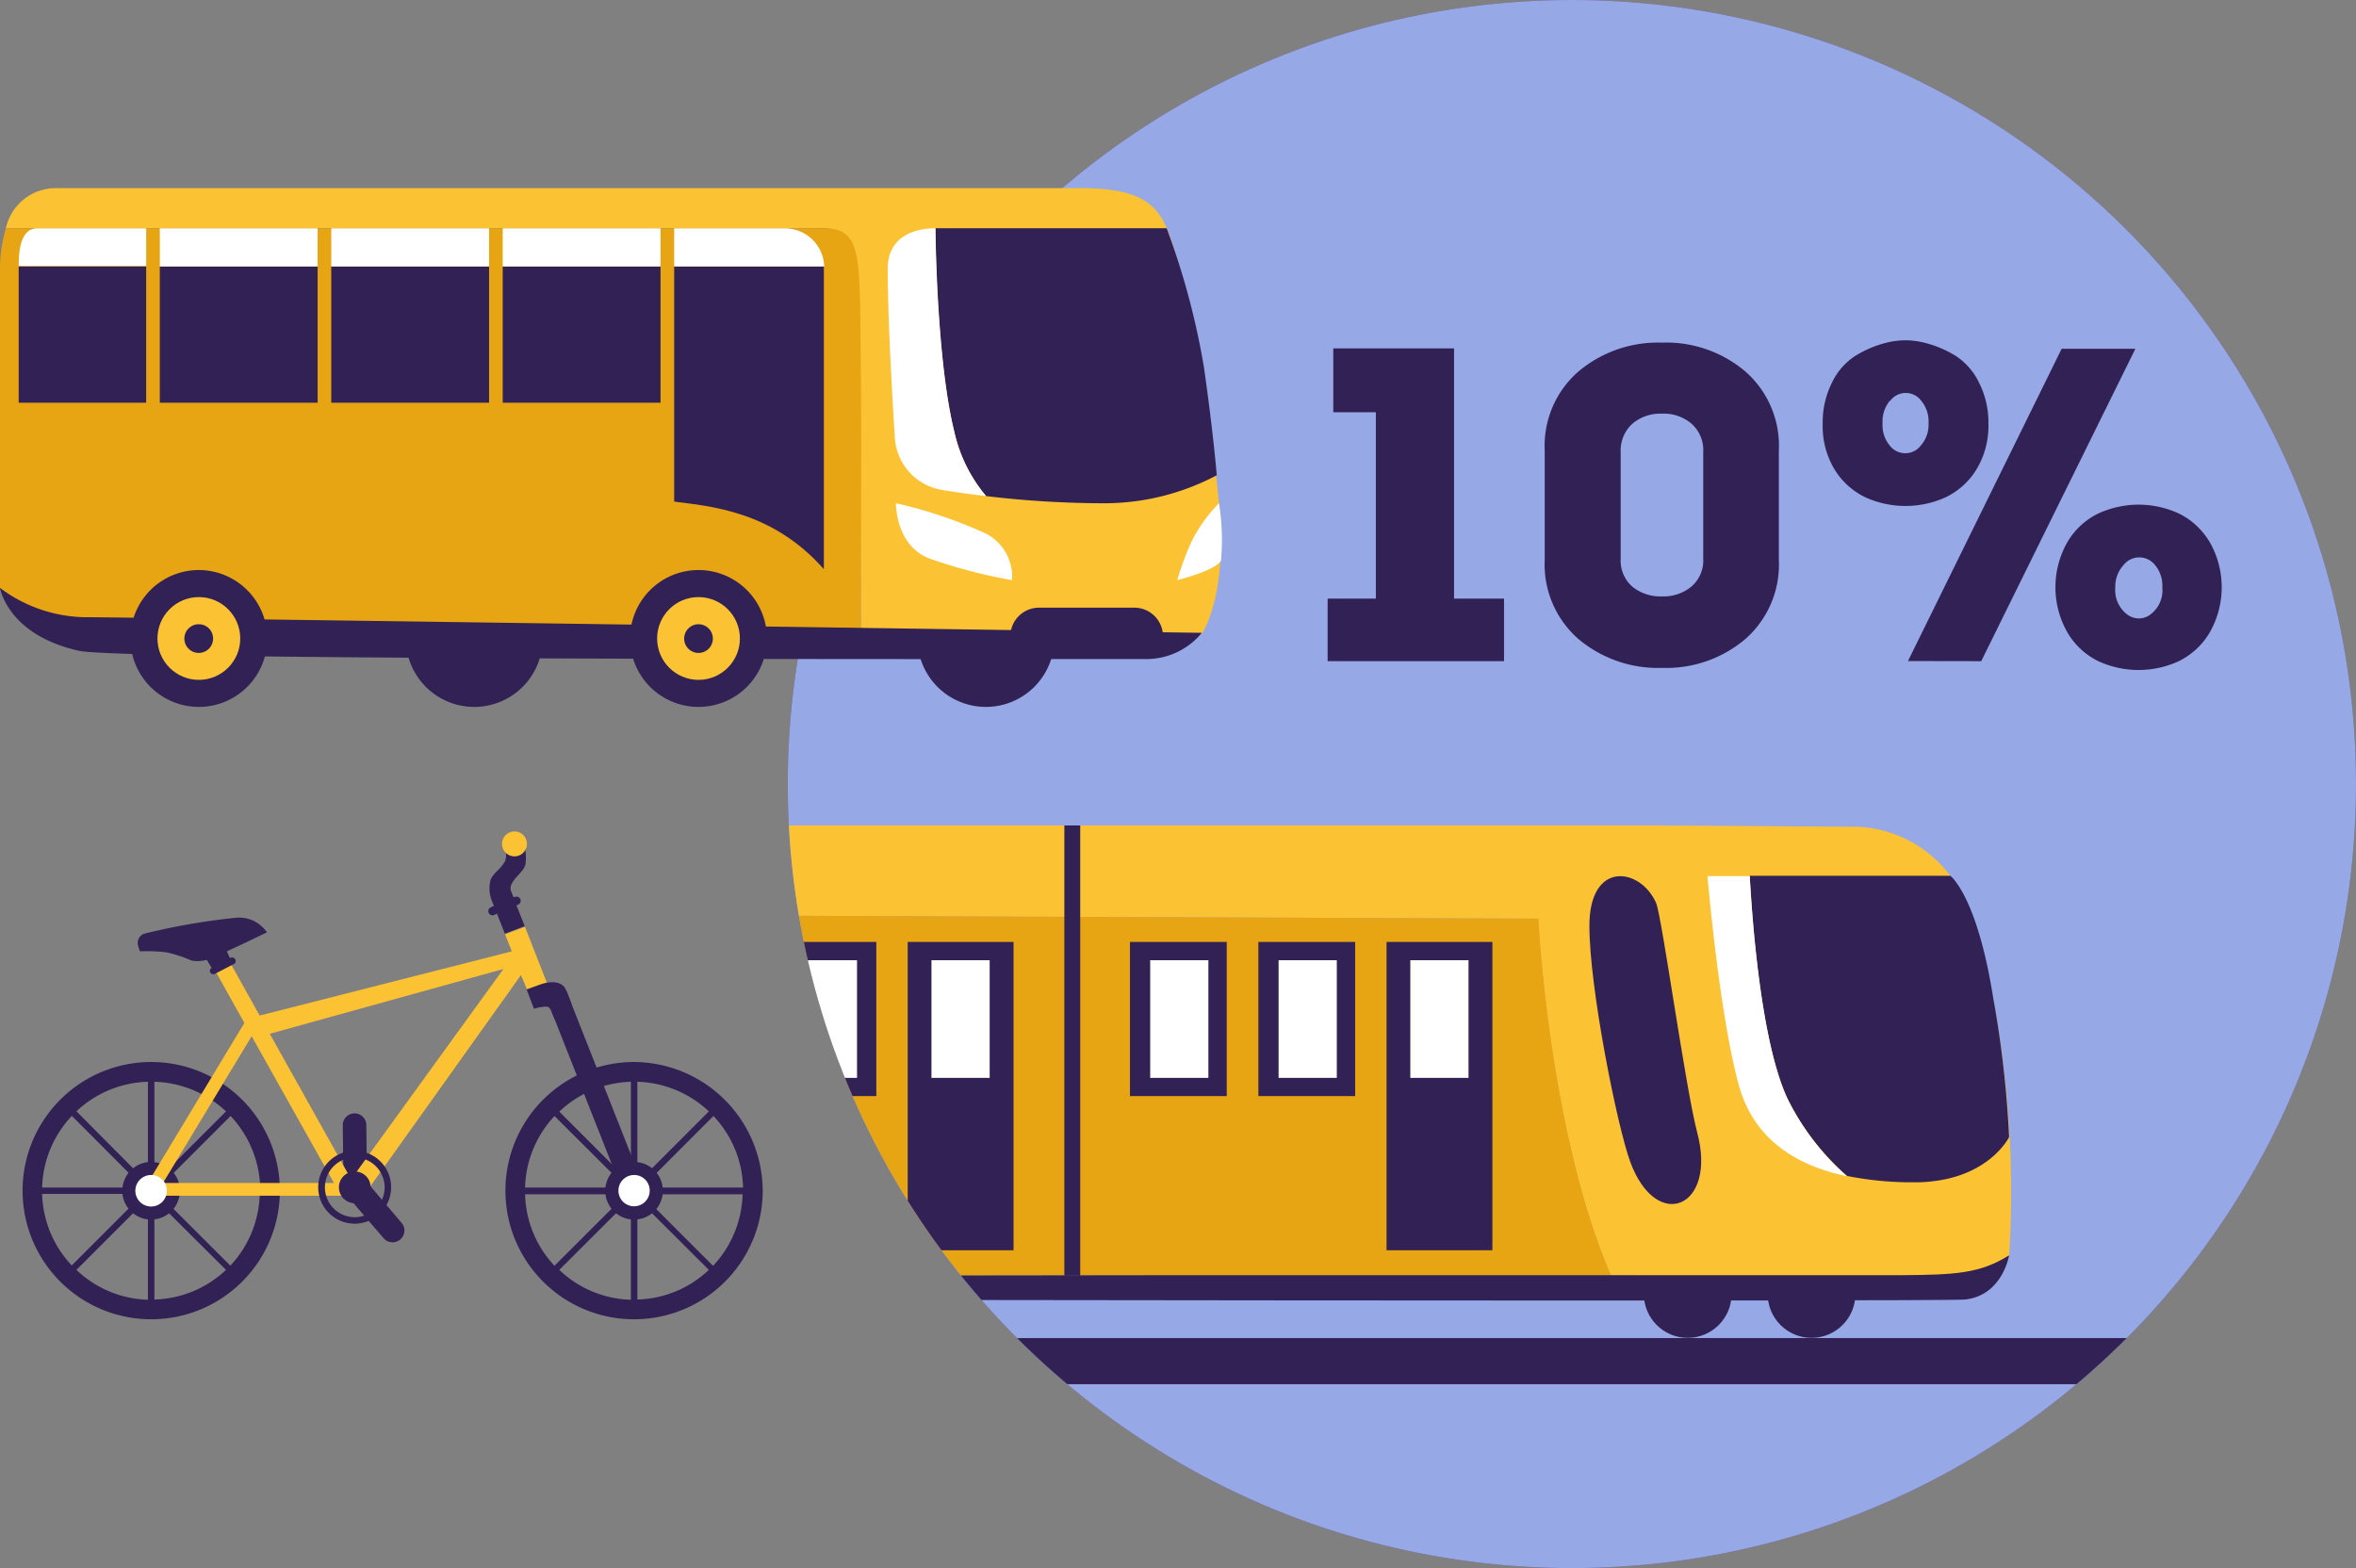<?xml version="1.0" encoding="UTF-8"?> <svg xmlns="http://www.w3.org/2000/svg" xmlns:xlink="http://www.w3.org/1999/xlink" viewBox="0 0 200.35 133.36"><rect x="0" y="0" width="200.35" height="133.36" fill="#808080" stroke="none"/> <defs> <style>.cls-1{fill:#96a8e6;}.cls-2{fill:#312154;}.cls-3{fill:#6e509b;}.cls-4{fill:#fbc233;}.cls-5{fill:#fff;}.cls-6{clip-path:url(#clip-path);}.cls-7{fill:#e7a513;}</style> <clipPath id="clip-path"> <circle class="cls-1" cx="133.67" cy="66.68" r="66.68"></circle> </clipPath> </defs> <g id="Layer_2" data-name="Layer 2"> <g id="Layer_1-2" data-name="Layer 1"> <polygon class="cls-2" points="109.97 98.78 96.13 90.25 109.15 92.56 109.97 98.78"></polygon> <circle class="cls-3" cx="133.67" cy="66.68" r="66.68"></circle> <path class="cls-2" d="M12.86,90.32A10.94,10.94,0,1,0,23.8,101.26,10.95,10.95,0,0,0,12.86,90.32ZM22.13,101H13.52l6.09-6.09A9.28,9.28,0,0,1,22.13,101Zm-9.55,9.54A9.18,9.18,0,0,1,6.5,108l6.08-6.08Zm.55-8.6L19.22,108a9.23,9.23,0,0,1-6.09,2.52Zm0-1.33V92a9.27,9.27,0,0,1,6.09,2.52ZM12.86,92h0Zm-.28,8.63L6.5,94.51A9.23,9.23,0,0,1,12.58,92ZM6.11,94.9,12.19,101H3.58A9.24,9.24,0,0,1,6.11,94.9Zm-2.54,6.36h0Zm0,.28h8.61l-6.08,6.08A9.24,9.24,0,0,1,3.58,101.54Zm16,6.08-6.09-6.08h8.61A9.28,9.28,0,0,1,19.61,107.62Z"></path> <polygon class="cls-2" points="55.04 101.71 48.18 84.32 46.33 84.56 53.46 102.65 55.04 101.71"></polygon> <path class="cls-2" d="M15.3,101.26a2.45,2.45,0,1,1-2.44-2.44A2.45,2.45,0,0,1,15.3,101.26Z"></path> <path class="cls-2" d="M30.2,101.12h0a1,1,0,0,1-1-1l-.05-4.43a1,1,0,0,1,1-1h0a1,1,0,0,1,1,1l.05,4.43A1,1,0,0,1,30.2,101.12Z"></path> <path class="cls-4" d="M46.64,83.92l-2-5.1-1.69.64.57,1.45L22.08,86.37l-3.2-5.74-1.36.53L20.78,87l-8.87,14.69H30.1l.53.41L44.3,82.93,45,84.57ZM13.86,100.61,21.4,88.13l7,12.48Zm16-.32L22.94,87.92l19.87-5.51Z"></path> <path class="cls-5" d="M14.19,101.26a1.34,1.34,0,1,1-1.33-1.33A1.33,1.33,0,0,1,14.19,101.26Z"></path> <path class="cls-2" d="M30.17,104.07A3.1,3.1,0,1,1,33.26,101,3.1,3.1,0,0,1,30.17,104.07Zm0-5.63A2.54,2.54,0,1,0,32.71,101,2.55,2.55,0,0,0,30.17,98.44Z"></path> <circle class="cls-2" cx="30.17" cy="100.98" r="1.35"></circle> <path class="cls-2" d="M34.05,105.4h0a1,1,0,0,1-1.44-.11l-2.89-3.36a1,1,0,0,1,.1-1.44h0a1,1,0,0,1,1.44.11L34.15,104A1,1,0,0,1,34.05,105.4Z"></path> <path class="cls-2" d="M53.92,90.32a10.94,10.94,0,1,0,10.94,10.94A11,11,0,0,0,53.92,90.32ZM63.19,101h-8.6l6.08-6.09A9.18,9.18,0,0,1,63.19,101Zm-9.54,9.54A9.18,9.18,0,0,1,47.56,108l6.09-6.08Zm.55-8.6L60.28,108a9.18,9.18,0,0,1-6.08,2.52Zm0-1.33V92a9.23,9.23,0,0,1,6.08,2.52ZM53.92,92Zm-.27,8.63-6.09-6.09A9.23,9.23,0,0,1,53.65,92Zm-6.48-5.7L53.26,101H44.65A9.23,9.23,0,0,1,47.17,94.9Zm-2.54,6.36h0Zm0,.28h8.61l-6.09,6.08A9.23,9.23,0,0,1,44.65,101.54Zm16,6.08-6.08-6.08h8.6A9.23,9.23,0,0,1,60.67,107.62Z"></path> <path class="cls-2" d="M56.37,101.26a2.45,2.45,0,1,1-2.45-2.44A2.45,2.45,0,0,1,56.37,101.26Z"></path> <path class="cls-5" d="M55.25,101.26a1.33,1.33,0,1,1-1.33-1.33A1.32,1.32,0,0,1,55.25,101.26Z"></path> <path class="cls-2" d="M44.78,84.15l.63,1.64a3.73,3.73,0,0,1,1.06-.18c.33,0,.45.47.61.87.41,1,1.55-1,1.55-1s-.26-.76-.51-1.32-1-.85-2.21-.42Z"></path> <path class="cls-2" d="M20,81.59a.3.3,0,0,0-.4-.13l-.06,0-.59-1.3L17.19,81,18,82.31a.29.29,0,0,0-.12.39.3.3,0,0,0,.4.12L19.86,82A.28.28,0,0,0,20,81.59Z"></path> <path class="cls-2" d="M22.31,78.84A2.81,2.81,0,0,0,20,78.06a56.54,56.54,0,0,0-7.71,1.34.83.83,0,0,0-.52,1.1,1.94,1.94,0,0,0,.14.41A13.1,13.1,0,0,1,14.2,81a12.13,12.13,0,0,1,2.11.7,3,3,0,0,0,1.55-.16c1.83-.77,4.84-2.25,4.84-2.25A2.57,2.57,0,0,0,22.31,78.84Z"></path> <path class="cls-2" d="M43.51,75.18c.27-.59,1-1.05,1.17-1.64a4.12,4.12,0,0,0-.1-1.68,8.53,8.53,0,0,0-1.64.4,1.33,1.33,0,0,1,0,1,4.16,4.16,0,0,1-.72.87,2.21,2.21,0,0,0-.5.69h0a2.86,2.86,0,0,0,.13,1.85l.15.37-.21.1a.36.36,0,1,0,.29.65l.18-.09.67,1.7,1.69-.64L43.92,77l.15-.07a.36.36,0,0,0,.18-.47.36.36,0,0,0-.47-.17l-.12,0-.22-.56A.77.77,0,0,1,43.51,75.18Z"></path> <path class="cls-4" d="M44.81,71.77a1.06,1.06,0,0,1-2.12,0,1.06,1.06,0,0,1,2.12,0Z"></path> <circle class="cls-1" cx="133.67" cy="66.68" r="66.68"></circle> <g class="cls-6"> <rect class="cls-2" x="46.92" y="113.8" width="149.26" height="3.92"></rect> <path class="cls-2" d="M63.6,110.05a3.73,3.73,0,1,1-3.72-3.72A3.72,3.72,0,0,1,63.6,110.05Z"></path> <circle class="cls-2" cx="70.41" cy="110.05" r="3.73"></circle> <circle class="cls-2" cx="143.52" cy="110.05" r="3.73"></circle> <circle class="cls-2" cx="154.05" cy="110.05" r="3.73"></circle> <path class="cls-4" d="M168.45,80.2c-2.1-8.63-8.21-9.89-10.79-9.89s-13.21-.11-19-.11h-87v7.62l79.14.31s.88,18.07,6.18,30.35c9.63,0,21.91,1,28.74.49a7.55,7.55,0,0,0,5.14-2.21A88.31,88.31,0,0,0,168.45,80.2Z"></path> <path class="cls-7" d="M51.65,77.82v30.66H137c-5.3-12.28-6.18-30.35-6.18-30.35Z"></path> <path class="cls-2" d="M135.16,78.73c0,5.31,2.37,17.07,3.47,20.07,2.23,6.08,7.42,3.93,5.69-2.51-1-3.81-3-18.38-3.49-19.5C139.5,73.78,135.16,73.14,135.16,78.73Z"></path> <path class="cls-2" d="M169.49,84.82c-1.38-8.67-3.64-10.34-3.64-10.34l-14.69,0h-2.37c.2,3.66.94,14.06,3.2,18.92a21.27,21.27,0,0,0,5.08,6.61,28.06,28.06,0,0,0,5.67.54,12.63,12.63,0,0,0,2.83-.29c4-.9,5.28-3.56,5.28-3.56A90.38,90.38,0,0,0,169.49,84.82Z"></path> <path class="cls-5" d="M152,93.43c-2.26-4.86-3-15.26-3.2-18.92H145.2s1,11.74,2.67,17.8c1.23,4.41,4.61,6.76,9.2,7.73A21.27,21.27,0,0,1,152,93.43Z"></path> <rect class="cls-2" x="117.91" y="80.11" width="9" height="26.22"></rect> <rect class="cls-2" x="107.01" y="80.11" width="8.23" height="13.11"></rect> <rect class="cls-2" x="96.09" y="80.11" width="8.23" height="13.11"></rect> <rect class="cls-2" x="77.19" y="80.11" width="9" height="26.22"></rect> <rect class="cls-2" x="66.29" y="80.11" width="8.23" height="13.11"></rect> <rect class="cls-2" x="55.37" y="80.11" width="8.23" height="13.11"></rect> <rect class="cls-2" x="90.51" y="70.2" width="1.35" height="38.29"></rect> <rect class="cls-5" x="57.01" y="81.66" width="4.95" height="10.01"></rect> <rect class="cls-5" x="67.93" y="81.66" width="4.95" height="10.01"></rect> <rect class="cls-5" x="79.21" y="81.66" width="4.95" height="10.01"></rect> <rect class="cls-5" x="97.81" y="81.66" width="4.95" height="10.01"></rect> <rect class="cls-5" x="108.73" y="81.66" width="4.95" height="10.01"></rect> <rect class="cls-5" x="119.93" y="81.66" width="4.95" height="10.01"></rect> <path class="cls-2" d="M170.85,106.76s-.54,3.39-3.73,3.76c-1.61.19-115.47,0-115.47,0v-2s37.43-.07,48.63-.07h61.5C166.23,108.41,168.35,108.33,170.85,106.76Z"></path> </g> <path class="cls-2" d="M117,35.06h-3.62V29.63h10.27V50.91h4.25v5.32h-15V50.91H117Z"></path> <path class="cls-2" d="M141.35,29.14a10.38,10.38,0,0,1,7.09,2.47,8.39,8.39,0,0,1,2.83,6.68v9.35a8.42,8.42,0,0,1-2.83,6.69,10.38,10.38,0,0,1-7.09,2.47,10.5,10.5,0,0,1-7.14-2.47,8.41,8.41,0,0,1-2.85-6.69V38.29a8.37,8.37,0,0,1,2.85-6.68A10.5,10.5,0,0,1,141.35,29.14Zm0,21.58a3.68,3.68,0,0,0,2.49-.84,2.91,2.91,0,0,0,1-2.35V38.45a3,3,0,0,0-1-2.42,3.64,3.64,0,0,0-2.49-.85,3.69,3.69,0,0,0-2.53.85,3.08,3.08,0,0,0-1,2.42v9.08a2.93,2.93,0,0,0,1,2.37A3.77,3.77,0,0,0,141.35,50.72Z"></path> <path class="cls-2" d="M169.09,36a7.19,7.19,0,0,1-1,3.9,6.25,6.25,0,0,1-2.63,2.39,8.27,8.27,0,0,1-6.84,0A6.23,6.23,0,0,1,156,39.91a7.1,7.1,0,0,1-1-3.9,7.43,7.43,0,0,1,.78-3.45,5.53,5.53,0,0,1,2-2.3,9.29,9.29,0,0,1,2.75-1.14,6.47,6.47,0,0,1,3,0,9.3,9.3,0,0,1,2.77,1.14,5.59,5.59,0,0,1,2,2.3A7.43,7.43,0,0,1,169.09,36Zm-8.4-1.9a2.79,2.79,0,0,0-.6,1.9,2.7,2.7,0,0,0,.6,1.88,1.66,1.66,0,0,0,2.66,0A2.66,2.66,0,0,0,164,36a2.75,2.75,0,0,0-.61-1.9,1.64,1.64,0,0,0-2.66,0Zm1.56,22.12,13.07-26.56h6.27L168.48,56.23Zm25.63-10.17a7.75,7.75,0,0,1,0,7.79,6.25,6.25,0,0,1-2.62,2.4,8.18,8.18,0,0,1-6.8,0,6.2,6.2,0,0,1-2.62-2.4,7.75,7.75,0,0,1,0-7.79,6.17,6.17,0,0,1,2.62-2.39,8.18,8.18,0,0,1,6.8,0A6.23,6.23,0,0,1,187.88,46.06Zm-8,3.9a2.6,2.6,0,0,0,1,2.3,1.62,1.62,0,0,0,2,0,2.56,2.56,0,0,0,1-2.3,2.71,2.71,0,0,0-.61-1.88,1.7,1.7,0,0,0-2.7,0A2.71,2.71,0,0,0,179.88,50Z"></path> <path class="cls-2" d="M89.66,54.3a5.82,5.82,0,1,1-5.81-5.82A5.82,5.82,0,0,1,89.66,54.3Z"></path> <path class="cls-2" d="M46.15,54.3a5.82,5.82,0,1,1-5.82-5.82A5.82,5.82,0,0,1,46.15,54.3Z"></path> <path class="cls-4" d="M103.66,42.8c-.84-8.23-1.79-14.95-3.21-19.56S99,16,91.87,16H4.9A4.35,4.35,0,0,0,.5,19.41H70.11c3.37,0,2.86,8.49,3,18.46.05,4.17.09,10.18.11,16l29,0S104.45,50.67,103.66,42.8Z"></path> <path class="cls-7" d="M70.11,19.42H.5A12.6,12.6,0,0,0,0,23.32C0,28.08,0,50,0,50l4.43,4,68.78-.09c0-5.81.05-17.68,0-21.85C73.08,22.05,73.48,19.42,70.11,19.42Z"></path> <path class="cls-7" d="M32,45.49a17.35,17.35,0,0,1,5.66,4.28A14.35,14.35,0,0,1,40.23,54h3.64s-2.36-3.9-5.25-5.72A28.42,28.42,0,0,0,32,45.49Z"></path> <path class="cls-2" d="M102.2,53.82s-91-1.33-95.08-1.33A12.36,12.36,0,0,1,0,50s.63,4,6.73,5.35c3.54.8,75.62.7,90.76.7a6.09,6.09,0,0,0,4.42-1.9Z"></path> <path class="cls-5" d="M76.19,42.8s-.07,3.59,2.87,4.71a44.44,44.44,0,0,0,7,1.83,4.12,4.12,0,0,0-2.3-4A39.22,39.22,0,0,0,76.19,42.8Z"></path> <path class="cls-5" d="M103.66,42.8a12.55,12.55,0,0,0-2.34,3.27,23.56,23.56,0,0,0-1.21,3.27s3.18-.78,3.72-1.65A19.75,19.75,0,0,0,103.66,42.8Z"></path> <path class="cls-2" d="M98.9,54.92v-.81a2.44,2.44,0,0,0-2.43-2.43H88.34a2.44,2.44,0,0,0-2.42,2.43v.81Z"></path> <path class="cls-2" d="M103.47,40.42s-.27-3.44-1.09-9.19a63.94,63.94,0,0,0-3.17-11.82s-12.75,0-19.66,0c0,3.39.32,12.13,1.59,17.28a12.8,12.8,0,0,0,2.71,5.5,85,85,0,0,0,9.92.61A20.46,20.46,0,0,0,103.47,40.42Z"></path> <path class="cls-5" d="M79.55,19.41h0c-1.59,0-4.06.59-4.06,3.43,0,4.16.36,10.52.61,14.49a4.8,4.8,0,0,0,4.1,4.35c1,.17,2.28.35,3.66.51a12.8,12.8,0,0,1-2.71-5.5C79.87,31.54,79.6,22.8,79.55,19.41Z"></path> <rect class="cls-2" x="13.59" y="22.66" width="13.42" height="11.59"></rect> <rect class="cls-2" x="28.17" y="22.66" width="13.42" height="11.59"></rect> <path class="cls-2" d="M1.59,34.25H12.43V22.66H1.59Z"></path> <path class="cls-2" d="M70.06,48.41l0-25.64s0-.07,0-.11H57.33v20C60.27,43.05,65.66,43.4,70.06,48.41Z"></path> <rect class="cls-2" x="42.75" y="22.66" width="13.42" height="11.59"></rect> <rect class="cls-5" x="13.59" y="19.42" width="13.42" height="3.24"></rect> <rect class="cls-5" x="28.17" y="19.42" width="13.42" height="3.24"></rect> <path class="cls-5" d="M3.16,19.42c-1.57,0-1.57,2.4-1.57,3.2v0H12.43V19.42Z"></path> <path class="cls-5" d="M66.75,19.42H57.33v3.24H70.09A3.35,3.35,0,0,0,66.75,19.42Z"></path> <rect class="cls-5" x="42.75" y="19.42" width="13.42" height="3.24"></rect> <path class="cls-2" d="M22.73,54.3a5.82,5.82,0,1,1-5.82-5.82A5.83,5.83,0,0,1,22.73,54.3Z"></path> <circle class="cls-4" cx="16.91" cy="54.3" r="3.52"></circle> <path class="cls-2" d="M18.12,54.3a1.22,1.22,0,1,1-1.21-1.21A1.21,1.21,0,0,1,18.12,54.3Z"></path> <path class="cls-2" d="M65.22,54.3a5.82,5.82,0,1,1-5.82-5.82A5.82,5.82,0,0,1,65.22,54.3Z"></path> <circle class="cls-4" cx="59.4" cy="54.3" r="3.52"></circle> <path class="cls-2" d="M60.62,54.3a1.22,1.22,0,1,1-1.22-1.21A1.22,1.22,0,0,1,60.62,54.3Z"></path> </g> </g> </svg> 